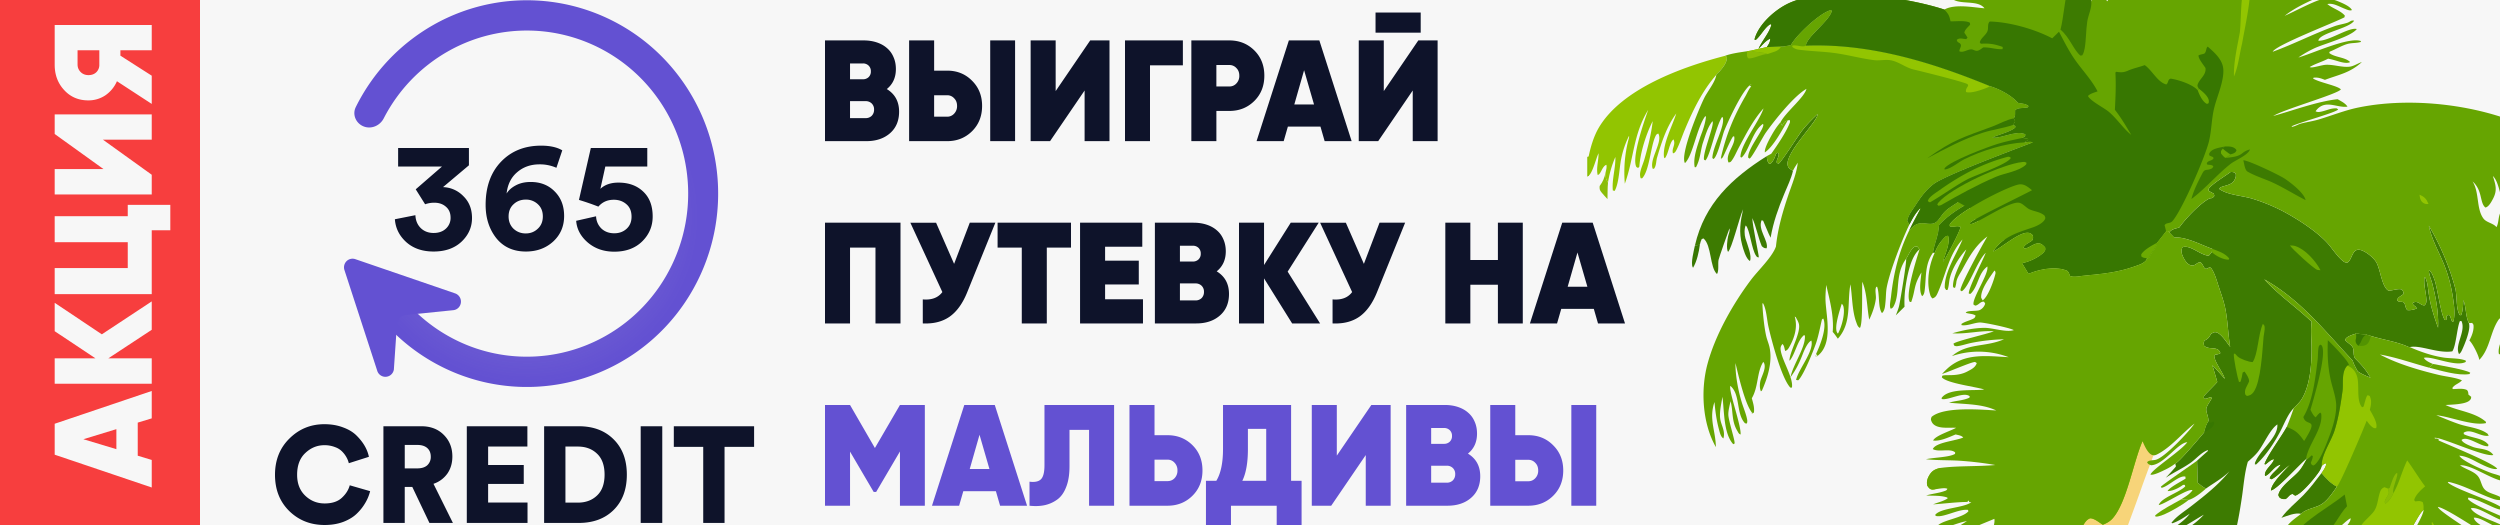 <svg width="200" height="42" fill="none" xmlns="http://www.w3.org/2000/svg"><rect width="100%" height="100%" fill="#333333" stroke="none"/><g clip-path="url(#a)"><g opacity=".96"><path d="M200-1H0v44h200V-1Z" fill="#fff"/><path d="M25.973 42c-1.123 0-2.066-.371-2.829-1.113-.763-.75-1.144-1.717-1.144-2.903 0-1.178.385-2.146 1.155-2.902.77-.764 1.702-1.146 2.796-1.146.547 0 1.04.084 1.479.25.446.16.806.376 1.08.645.273.269.492.545.658.829.166.284.28.578.345.884l-1.608.513a1.794 1.794 0 0 0-.173-.448 2.053 2.053 0 0 0-.334-.458 1.48 1.48 0 0 0-.594-.382 2.26 2.26 0 0 0-.853-.153c-.576 0-1.083.208-1.522.622-.44.408-.659.99-.659 1.746 0 .699.216 1.255.648 1.67.432.414.95.622 1.555.622.59 0 1.047-.15 1.37-.448.325-.298.537-.632.637-1.004l1.63.47a3.4 3.4 0 0 1-.356.884 3.873 3.873 0 0 1-.658.862c-.274.283-.64.516-1.101.698-.454.175-.961.262-1.522.262ZM34.355 41.836l-1.371-2.88h-.605v2.88h-1.706V34.1h3.034c.741 0 1.338.229 1.792.687.46.458.69 1.037.69 1.735 0 .524-.133.979-.399 1.364a2.218 2.218 0 0 1-1.112.819l1.555 3.131h-1.878Zm-1.976-4.365h1.004c.345 0 .612-.083.799-.25a.896.896 0 0 0 .28-.688c0-.291-.093-.52-.28-.688-.187-.167-.454-.25-.8-.25H32.38v1.876ZM42.202 41.836h-4.858V34.1h4.847v1.625H39.05V37.2h2.85v1.516h-2.85V40.2h3.152v1.637ZM45.235 40.21h.994c.626 0 1.137-.189 1.532-.567.403-.378.605-.935.605-1.67 0-.742-.202-1.302-.605-1.68-.395-.378-.906-.568-1.532-.568h-.994v4.485Zm1.058 1.626H43.53V34.1h2.774c1.159 0 2.087.349 2.785 1.047.706.699 1.058 1.64 1.058 2.826 0 1.186-.352 2.128-1.058 2.827-.698.69-1.63 1.036-2.796 1.036ZM52.982 41.836h-1.727V34.1h1.727v7.736ZM60.328 35.747h-2.364v6.09h-1.706v-6.09h-2.353V34.1h6.423v1.647ZM34.01 16.342l-.752-1.197 2.098-1.821H31.85v-1.485h5.664v1.385l-2.073 1.746a2.347 2.347 0 0 1 1.629.724c.46.449.691 1.03.691 1.746 0 .732-.28 1.364-.84 1.896-.558.524-1.303.786-2.232.786-.897 0-1.625-.25-2.185-.749-.559-.507-.863-1.118-.913-1.833l1.641-.325c.017.416.157.757.42 1.023.271.266.617.4 1.037.4.41 0 .74-.117.987-.35a1.15 1.15 0 0 0 .37-.873c0-.374-.124-.665-.37-.873-.239-.216-.552-.325-.938-.325-.255 0-.498.042-.728.125ZM44.982 12.027l-.469 1.397a3.247 3.247 0 0 0-1.357-.275c-.7 0-1.291.208-1.777.624-.485.407-.769.977-.851 1.709.156-.258.399-.474.728-.65.337-.182.736-.274 1.197-.274.79 0 1.431.254 1.925.761.501.5.752 1.152.752 1.959 0 .823-.292 1.505-.876 2.045-.584.532-1.312.799-2.184.799-1.004 0-1.793-.358-2.369-1.073-.568-.724-.851-1.61-.851-2.657 0-1.438.407-2.586 1.221-3.442.823-.865 1.896-1.298 3.22-1.298.708 0 1.272.125 1.691.375Zm-4.294 5.288c0 .4.132.728.395.985.272.25.596.375.975.375.378 0 .699-.125.962-.375.272-.249.407-.577.407-.985 0-.407-.131-.732-.394-.973a1.363 1.363 0 0 0-.975-.374c-.387 0-.712.125-.975.374-.263.241-.395.566-.395.973ZM46.094 17.664l1.592-.361c.016.382.156.706.42.973.271.257.616.386 1.036.386.395 0 .724-.12.987-.361.263-.242.395-.562.395-.961 0-.44-.14-.777-.42-1.01-.271-.233-.604-.35-.999-.35-.51 0-.921.183-1.234.55a20.643 20.643 0 0 0-1.555-.537l.95-4.154h4.517v1.485h-3.357l-.395 1.783c.354-.332.836-.499 1.444-.499.823 0 1.485.242 1.987.724.502.474.752 1.135.752 1.983 0 .782-.28 1.447-.838 1.996-.56.549-1.304.823-2.234.823-.839 0-1.547-.245-2.122-.736-.568-.49-.876-1.068-.926-1.734Z" fill="#0C122A"/><path d="M29.747 22.796c-.453.268-.61.852-.32 1.291a15.336 15.336 0 0 0 7.16 5.813c3.22 1.27 6.769 1.4 10.071.371a15.316 15.316 0 0 0 8.116-6.04 15.595 15.595 0 0 0 2.64-9.831 15.552 15.552 0 0 0-3.98-9.359A15.255 15.255 0 0 0 44.558.214a15.163 15.163 0 0 0-9.92 1.798 15.399 15.399 0 0 0-6.176 6.556c-.292.591.005 1.29.615 1.54.616.254 1.316-.046 1.621-.638a12.984 12.984 0 0 1 5.116-5.347 12.788 12.788 0 0 1 8.366-1.517 12.866 12.866 0 0 1 7.485 4.071 13.116 13.116 0 0 1 3.357 7.894 13.152 13.152 0 0 1-2.226 8.291 12.917 12.917 0 0 1-6.845 5.094 12.776 12.776 0 0 1-8.494-.313 12.923 12.923 0 0 1-5.665-4.368c-.474-.645-1.357-.885-2.046-.479Z" fill="url(#b)"/><path d="m30.18 29.665-2.63-8.077a.698.698 0 0 1 .18-.7.682.682 0 0 1 .697-.155l7.984 2.738a.697.697 0 0 1 .263 1.148.681.681 0 0 1-.414.196l-3.79.383a.789.789 0 0 0-.447.197c-.112.109-.263.627-.283.782l-.231 3.389a.695.695 0 0 1-.215.398.683.683 0 0 1-1.115-.3Z" fill="#6552D8"/><path d="M0 0v42h16V0H0Z" fill="#FF3E3E"/><path d="m12.139 33.469-1.12.34v2.647l1.12.34V39l-7.764-2.624V33.9l7.764-2.623v2.192ZM9.31 35.933v-1.601l-2.64.806 2.64.795ZM12.139 24.111v2.272l-3.472 2.283h3.472v2.033H4.375v-2.033h3.26l-3.26-2.17v-2.271l3.771 2.521 3.993-2.635ZM10.22 17.298v-.908h3.405v2.033h-1.486v5.11H4.375v-2.09h5.845v-2.066H4.375v-2.079h5.845ZM12.139 11.175H8.235l3.904 2.805v1.579H4.375v-2.033h3.904L4.375 10.72V9.153h7.764v2.022ZM4.375 2h7.764v2.022H9.632v.431l2.507 1.602v2.26L9.355 6.498a2.633 2.633 0 0 1-.92 1.124 2.414 2.414 0 0 1-1.376.409c-.776 0-1.416-.273-1.919-.818-.51-.545-.765-1.223-.765-2.033V2Zm3.571 2.022H6.205v1.135c0 .243.085.447.255.614.163.159.37.238.621.238.259 0 .47-.08.632-.238a.807.807 0 0 0 .233-.614V4.022Z" fill="#fff"/><path d="M70.944 7.125c.656.399.984 1.001.984 1.807 0 .722-.238 1.293-.715 1.716-.485.43-1.123.644-1.913.644H66V3.233h3.087c.388 0 .742.054 1.063.162.32.107.593.26.816.46.224.192.396.43.515.714.127.284.19.602.19.955 0 .676-.242 1.21-.727 1.6Zm-2.942-2.05v1.267h1.03a.644.644 0 0 0 .447-.161.606.606 0 0 0 .19-.472.61.61 0 0 0-.179-.46.634.634 0 0 0-.459-.174h-1.029Zm1.242 4.375a.678.678 0 0 0 .492-.184.681.681 0 0 0 .19-.495.657.657 0 0 0-.19-.495.678.678 0 0 0-.492-.184h-1.242V9.45h1.242ZM72.729 11.292V3.233h2.002v2.418h1.04c.799 0 1.462.269 1.992.806.536.53.805 1.201.805 2.015 0 .82-.269 1.496-.805 2.026-.537.53-1.201.794-1.991.794h-3.043Zm6.488 0V3.233h1.99v8.06h-1.99ZM74.73 9.335h1.04a.73.73 0 0 0 .56-.242.855.855 0 0 0 .235-.621c0-.254-.079-.457-.235-.61a.73.73 0 0 0-.56-.242h-1.04v1.715ZM86.768 11.292V7.24l-2.763 4.052h-1.554V3.233h2.002v4.053l2.763-4.053h1.544v8.06h-1.992ZM94.63 3.233v1.992H92v6.067H90V3.233h4.63ZM98.35 3.233c.791 0 1.455.265 1.992.795.536.53.805 1.205.805 2.026 0 .821-.269 1.497-.805 2.026-.537.53-1.2.795-1.991.795h-1.04v2.417h-2.003V3.233h3.043Zm0 3.684a.73.73 0 0 0 .56-.241.855.855 0 0 0 .235-.622c0-.253-.078-.457-.235-.61a.73.73 0 0 0-.56-.242h-1.04v1.715h1.04ZM105.972 11.292l-.335-1.163h-2.607l-.335 1.163h-2.17l2.584-8.059h2.438l2.584 8.06h-2.159Zm-2.427-2.935h1.577l-.794-2.74-.783 2.74ZM110.043 2.612V1h3.613v1.612h-3.613Zm2.975 8.68V7.24l-2.763 4.052H108.7V3.233h2.003v4.053l2.762-4.053h1.544v8.06h-1.991ZM72.04 17.816v8.059h-2.002v-6.067h-2.036v6.067H66v-8.059h6.04ZM77.582 17.816h2.047l-2.26 5.584c-.358.882-.824 1.527-1.398 1.934-.574.399-1.29.58-2.148.54v-1.922c.709.062 1.23-.134 1.566-.587l-2.561-5.549h2.058l1.443 3.293 1.253-3.293ZM85.68 17.816v1.992h-1.936v6.067h-2.002v-6.067h-1.935v-1.992h5.872ZM88.407 23.94h3.032v1.935h-5.034v-8.059h4.978v1.923h-2.975v1.116h2.695v1.9h-2.695v1.186ZM97.336 21.707c.656.4.984 1.002.984 1.808 0 .721-.239 1.293-.716 1.715-.485.43-1.122.645-1.913.645h-3.3v-8.059h3.088c.388 0 .742.054 1.063.161.32.108.592.261.816.46.224.192.395.43.515.714.126.284.19.603.19.956 0 .675-.243 1.209-.727 1.6Zm-2.942-2.049v1.266h1.029a.644.644 0 0 0 .447-.16.606.606 0 0 0 .19-.473.61.61 0 0 0-.178-.46.633.633 0 0 0-.46-.173h-1.028Zm1.241 4.375a.678.678 0 0 0 .493-.184.681.681 0 0 0 .19-.495.657.657 0 0 0-.19-.495.678.678 0 0 0-.493-.185h-1.241v1.359h1.241ZM105.608 25.875h-2.237l-2.248-3.604v3.604H99.12v-8.059h2.003v3.385l2.136-3.385h2.237l-2.483 3.914 2.595 4.145ZM110.363 17.816h2.047l-2.259 5.584c-.358.882-.824 1.527-1.398 1.934-.575.399-1.291.58-2.148.54v-1.922c.708.062 1.23-.134 1.566-.587l-2.562-5.549h2.059l1.443 3.293 1.252-3.293ZM119.832 17.816h1.991v8.059h-1.991v-3.097h-2.204v3.097h-2.002v-8.059h2.002v2.982h2.204v-2.982ZM127.841 25.875l-.335-1.163h-2.607l-.335 1.163h-2.17l2.584-8.059h2.438L130 25.875h-2.159Zm-2.427-2.936h1.577l-.794-2.74-.783 2.74Z" fill="#0C122A"/><path d="M73.987 32.398v8.06h-1.991v-4.341l-1.902 3.235h-.201l-1.89-3.223v4.328H66v-8.059h2.002l1.991 3.443 2.003-3.443h1.99ZM80.007 40.457l-.336-1.163h-2.606l-.336 1.163h-2.17l2.584-8.059h2.439l2.583 8.06h-2.158Zm-2.428-2.935h1.577l-.794-2.74-.783 2.74ZM82.361 38.535c.418.053.72-.008.906-.185.194-.184.291-.56.291-1.128v-4.824h5.57v8.06h-2.002V34.39H85.56v2.924c0 .668-.093 1.228-.28 1.681-.178.453-.428.787-.749 1.002a2.654 2.654 0 0 1-1.006.426c-.35.069-.739.08-1.164.034v-1.922ZM93.402 34.816c.79 0 1.454.265 1.991.794.537.53.805 1.205.805 2.027 0 .82-.268 1.496-.805 2.026-.537.53-1.2.794-1.991.794h-3.043v-8.059h2.003v2.418h1.04Zm0 3.673c.224 0 .41-.077.56-.23a.855.855 0 0 0 .234-.622.855.855 0 0 0-.235-.622.73.73 0 0 0-.56-.242h-1.04v1.716h1.04ZM103.288 38.466h.839V42h-1.991v-1.543h-3.658V42h-2.002v-3.534h.828c.358-.584.537-1.436.537-2.556v-3.512h5.447v6.068Zm-1.991 0v-4.157h-1.465v1.624c0 1.082-.15 1.926-.448 2.533h1.913ZM109.26 40.457v-4.052l-2.763 4.052h-1.554v-8.059h2.002v4.053l2.763-4.053h1.543v8.06h-1.991ZM117.435 36.29c.656.399.984 1.001.984 1.807 0 .722-.238 1.293-.716 1.715-.484.43-1.122.645-1.912.645h-3.3v-8.059h3.087c.388 0 .742.054 1.063.162.32.107.593.26.816.46.224.192.395.43.515.714.127.284.19.602.19.955 0 .676-.242 1.21-.727 1.6Zm-2.942-2.05v1.267h1.029a.646.646 0 0 0 .448-.161.608.608 0 0 0 .19-.472.612.612 0 0 0-.179-.46.634.634 0 0 0-.459-.174h-1.029Zm1.242 4.375a.678.678 0 0 0 .492-.184.68.68 0 0 0 .19-.495.656.656 0 0 0-.19-.495.678.678 0 0 0-.492-.184h-1.242v1.358h1.242ZM119.22 40.457v-8.059h2.002v2.418h1.04c.798 0 1.462.269 1.991.806.537.53.806 1.201.806 2.015 0 .82-.269 1.496-.806 2.026-.537.53-1.2.794-1.991.794h-3.042Zm6.487 0v-8.059h1.992v8.06h-1.992Zm-4.485-1.957h1.04c.224 0 .41-.08.56-.242a.857.857 0 0 0 .234-.621c0-.254-.078-.457-.234-.61a.733.733 0 0 0-.56-.242h-1.04V38.5Z" fill="#6552D8"/></g><path d="M170.753 33.677c-.004.024-.002.048-.003.072-.077.23-.087.285-.277.45-.153.28-.304.429-.56.618a18.977 18.977 0 0 1-.806-1.15l-.016-.017c-.168.398-.858 2.404-1.105 2.508-.212.59-.452 1.172-.688 1.752.011.19.001.376-.054.56-.145.485-1.054 2.635-1.518 3.568h4.5c.369-.986.732-1.973 1.081-2.967.686-1.951 1.504-3.901 2.04-5.898-.234-.053-.38-.061-.59.069-.16.099-.314.207-.467.313l-.07.079-.072-.46c-.331-.124-.585-.27-.937-.09-.186.097-.42.389-.458.593Z" fill="#F7D479"/><path d="m135.595 19.634.394-.052c-.075.59-.238 1.322-.543 1.838l-.027-.04c-.183-.306.102-1.381.176-1.746Z" fill="#377701"/><path d="M128.445 13.803c-.002.305.007.492.164.755l.031.054c-.043.43-.029.883-.042 1.317-.156-.17-.314-.34-.461-.517-.164-.196-.185-.28-.164-.533.271-.353.376-.644.472-1.076Z" fill="#89BC05" fill-opacity=".988"/><path d="M172.156-5.888c-.301.11-.642.28-.967.254l-.076-.11c.197-.353.885-.66 1.25-.81.162-.067.324-.144.488-.072-.096.28-.386.508-.592.714l-.103.024Zm2.937 45.883c-.144.11-.29.223-.442.322-.406.263-1.773 1.096-2.221 1.005l-.014-.098c.604-.503 1.403-.885 2.085-1.28l.592.051Z" fill="#6CAB02"/><path d="M194.625 29.113c.465.096 2.761.479 2.997.712l-.066.1c-.896.156-2.338-.286-3.227-.51l.296-.302Z" fill="#66A501"/><path d="M142.444 9.774c.038.1.071.192.132.281.018-.037.037-.073.057-.11.111-.193.172-.245.383-.304-.447.76-1.117 2.051-1.824 2.553-.081-.34.543-1.4.747-1.733a5.57 5.57 0 0 1 .505-.687Z" fill="#6CAB02"/><path d="M152.487 20.706c.165-.267.373-.737.61-.92.118-.093.155-.07.296-.054l.172.218c-.767.597-1.05 2.423-1.163 3.32a8.67 8.67 0 0 0-.04 1.27l-.696.688c.101-.256.213-.525.271-.794.093-.435.618-3.555.55-3.729Z" fill="#529301"/><path d="M175.766 36.853a87.3 87.3 0 0 1 .052 1.772c.208.157.427.356.667.457-.366.32-.923.78-1.393.913l-.591-.052c.33-.211.671-.399.901-.726-.345-.172-2.146 1.08-2.706 1.19.207-.598 1.655-1.002 2.125-1.499l-.041-.12-.138.003c-.314.237-.832.504-1.234.494.148-.298 1.123-.785 1.442-.999l-.021-.16c-.51-.12-1.34.78-1.902.902l-.059-.085c.071-.134 2.545-1.812 2.898-2.09Z" fill="#66A501"/><path d="M182.512 41.426c.488-.685 1.157-1.199 1.742-1.796.54-.552 1.005-1.174 1.471-1.79.375.431.715.818 1.23 1.086-.314.46-.687 1.02-1.137 1.35-.51.373-1.304.395-1.729.831-.482-.118-1.124.171-1.577.319Z" fill="#3D7B01"/><path d="M152.727 18.453c.286-.321.496-.568.951-.6.467-.034.943.219 1.319-.193.217-.239.378-.538.612-.762.292-.278.695-.505 1.03-.735 1.508-1.041 2.556-1.572 4.294-2.153.411-.137.876-.38 1.305-.408.107-.007.126.02.211.077-.052.22-.139.291-.329.412-.519.332-1.134.566-1.694.817-1.824.815-3.933 1.62-5.303 3.11-.023.808-.361 1.43-.477 2.192-.68.954-.532 1.967-.675 3.039-.023.177-.056.338-.2.445-.294-.428-.093-1.393-.057-1.899-.645 1.071-.455 1.346-.816 2.367l-.116-.01-.016-.027c-.334-.619.56-3.432.799-4.175l-.172-.218c-.141-.016-.177-.039-.296.053-.236.184-.445.654-.61.92-.91 1.25-.456 2.679-.957 3.72-.074.156-.111.218-.272.276a.47.47 0 0 1-.044-.108c-.051-.228.043-.644.07-.884.204-1.867.623-3.563 1.443-5.256Z" fill="#66A501"/><path d="m142.082 12.313.084-.088.122.037c.062.321-.191.443-.146.769l.151.058c.228-.131 1.485-2.129 1.82-2.575.382-.51.842-.957 1.301-1.395.025.65-3.112 3.537-2.269 4.349.083.079.196.138.294.196-.145.627-.445 1.238-.691 1.83-.484 1.168-.883 2.265-1.099 3.522-.148-.244-.571-1.335-.596-1.353-.036-.025-.083-.028-.124-.042-.327.737.579 1.664.404 2.24-.202.01-.235-.045-.39-.165-.302-.73-.436-1.523-.756-2.249-.004.57.549 3.04.517 3.148-.124-.02-.137-.018-.208-.117-.379-.525-.51-2.164-.837-2.443-.131.248-.105.76-.026 1.026.128.422.553 1.445.361 1.822-.322-.187-.53-.939-.624-1.29-.271-1.011-.147-1.85.078-2.855-.304.683-.906 3.165-1.206 3.414-.155-.251-.054-.987.014-1.278.051-.213.155-.386.102-.601-.055.107-.844 2.36-.874 2.518-.061.332.045.856-.123 1.134-.586-.519-.421-2.3-1.083-2.852l-.142.054c-.066.152-.12.29-.147.455l-.393.052c.766-3.348 2.961-5.386 5.744-7.142.033.261.024.388.182.602l.139-.013c.235-.22.315-.473.421-.768Z" fill="#3D7B01"/><path d="m138.013 4.463.138.11c.03.41-.324.84-.582 1.135-.079.092-.21.18-.265.284-1.121 1.267-1.884 2.86-2.533 4.416-.213.51-.389 1.064-.638 1.556-.074.148-.133.268-.296.304-.127-.394.244-.676.045-1.115-.326.214-.397 1.152-.693 1.507-.069-.058-.068-.05-.076-.14-.091-1.05.677-2.442.987-3.441-.766 1.043-1.175 2.299-1.536 3.534-.087.298-.047.636-.246.89l-.102-.007c-.295-.74.838-2.16.446-2.813-.161.06-.18.114-.25.272-.366.822-.472 2.742-1.044 3.312l-.115-.005a.936.936 0 0 1-.038-.448c.062-.364.241-.727.342-1.084.275-.967.553-2.04.658-3.038-.526 1.042-.985 2.474-1.068 3.64l-.096.105c-.105-.054-.143-.05-.181-.17-.279-.857.656-3.544.986-4.48-1.22 2.013-1.121 3.831-1.869 5.91a10.5 10.5 0 0 1 .272-3.452c.019-.081.105-.32.056-.363a7.42 7.42 0 0 0-.631 1.88c-.14.705-.162 1.897-.513 2.515a.466.466 0 0 0-.035-.015c-.057-.022-.036-.015-.107-.014-.096-.852.228-1.799.201-2.691a8.293 8.293 0 0 0-.59 2.055l-.031-.054c-.157-.263-.166-.45-.164-.755.043-.2.114-.413.066-.617-.342.104-.443.79-.696.809-.133-.526.082-1.181.068-1.735-.205.426-.453 1.492-.764 1.774l-.119.093v-1.575l.091-.024c.152-.758.408-1.618.798-2.288 1.849-3.17 6.757-4.906 10.124-5.777Z" fill="#92C501"/><path d="m127 12.551.091-.023a19.4 19.4 0 0 0 .028 1.506l-.119.093v-1.576Z" fill="#89BC05"/><path d="M174.339 18.202c.496-.694 1.604-1.872 2.345-2.284.236-.13.248.036.461-.239l-.033-.177a6.51 6.51 0 0 0-.407-.222c-.015-.096-.043-.134.018-.216.277-.372 1.324-1.001 1.727-1.306.198.007.247-.007.403.128.049.23-.022.4-.144.593-.273.431-1.188.375-1.151.65.668.473 1.808.52 2.593.757.862.26 1.692.6 2.492 1.016 1.135.602 2.583 1.533 3.476 2.466.443.463.863 1.186 1.369 1.553.113.082.17.077.306.088.409-.255.36-1.175 1.038-1.011.421.102 1.054.608 1.275.991.331.575.431 1.967.975 2.264.313 0 .811-.2 1.069-.087.102.147.122.17.129.348-.188.178-.459.249-.519.5.196.217.29.067.507.168.186.086.12.468.336.632.272.014.471-.038.728-.129-.046-.234-.302-.193-.31-.452.153-.072.205-.111.375-.05.23.082.31.247.569.246.133-.153.156-.253.145-.461-.031-.606-.224-1.146-.154-1.771l.078.02c.132.316.179.61.219.947.121 1.098.42 2.017.79 3.048.053-1.148-.156-2.327-.438-3.436-.055-.261-.328-.914-.287-1.14.229.101.352.519.44.746.228.59.533 2.984.85 3.222l.102-.016.017-.309.112-.085.152.04c.054.17.111.336.178.501l.106-.019c.131-.536.068-1.148-.008-1.692-.145-1.035-.388-2.021-.794-2.984-.419-.994-.943-1.919-1.17-2.983.901 1.486 1.654 3.29 2.108 4.975.164.603.048 1.694.369 2.17l.107.013c.16-.351.151-.82.186-1.203.229.6.154 1.24.439 1.84.172.476-.332 1.675-.542 2.13-.067.145-.114.251-.25.343-.374-.726.575-1.811.196-2.642l-.125.005c-.228.498-.309 2.011-.61 2.42-1.149.183-2.573-.53-3.4-.34a.187.187 0 0 1-.106-.018c-.936-.42-2.019-.566-3.002-.873l-.383-.107c-.236.053-.547-.093-.817-.08-.226.072-.735.221-.843.456l-.024.06c.169.195.429.327.577.525.159.211.037.647.212.932.492.49.912.94 1.239 1.557-.345-.154-.714-.293-1.021-.517-.144-.273-.312-.55-.396-.849-2.248-2.39-4.165-4.864-7.077-6.506 1.178 1.278 2.546 2.21 3.794 3.393-.089.642-.024 1.309-.012 1.955.022 1.302-.087 3.097-.787 4.236-.16.26-.42.494-.633.712-.473.481-.741 1.217-1.051 1.812-.495.951-1.189 2.015-1.995 2.731l-.073-.12-.052.199c.204-1.11 1.952-2.196 1.855-3.313-.599.422-1.066 1.56-1.535 2.169-.235.305-.538.564-.825.819-.267.903-.333 1.883-.471 2.814-.594 3.995-1.233 6.47-4.963 8.51-.284.155-.631.344-.954.387l-.035-.096c.533-.63 1.514-.934 2.201-1.557-.409.15-1.627.784-2.007.64.198-.292.786-.526 1.095-.703-.366-.128-1.219.21-1.556.374-.299.146-.766.447-1.107.377l-.033-.132c.62-.644 2.395-.649 2.715-1.545-.534-.107-1.745 1.054-2.185.771l.05.074-.198-.063v-.15c.315-.231.731-.274 1.084-.433.905-.408 1.925-1.073 2.648-1.75-.699.33-2.284 1.33-2.976 1.314l-.064-.09c.1-.139 2.662-1.599 3.104-1.91.4-.283.762-.62 1.096-.98-1.193.483-2.621 1.932-3.842 2.04l-.153-.07-.005-.118c.213-.1.437-.097.651-.188.637-.27 1.435-.841 1.88-1.375-1.081.349-1.887 1.156-3.01 1.37l-.06-.06c1.001-.89 2.218-1.095 3.232-2.226-.855.47-2 1.331-2.955 1.463l-.027-.067c.998-.889 2.177-1.13 3.322-2.382-.492.253-2.642 1.671-2.973 1.621.534-.673 1.325-.984 1.848-1.703-.447.292-.882.598-1.393.766l-.071-.036c.395-.524 1.074-.94 1.594-1.345 1.076-.84 2.195-1.71 3.052-2.785l-.03.031c-.546.549-1.224.905-1.846 1.353-.24-.1-.458-.3-.666-.457a95.205 95.205 0 0 0-.053-1.772c.287-.262.577-.521.87-.777l-.008-.065c-.492.155-.926.684-1.348.988-.638.459-1.364.783-2.018 1.22.275-.29.544-.585.805-.887-.003-.101-.002-.146-.063-.231.332-.136 1.983-2.105 2.324-2.507.084-.319.158-.602.341-.88.05-.37-.251-.791-.145-1.102.088-.257.301-.523.427-.772-.146-.164-.385.127-.635.047-.001-.034-.014-.166-.002-.189.06-.115.888-.916 1.068-1.141-.122-.45-.26-.896-.393-1.343.346.355.672.724.997 1.097-.165-.571-.829-1.327-.841-1.856-.003-.12.349-.072.484-.208-.196-.606-.89-.207-1.302-.589-.044-.2-.045-.225.03-.415.284-.117.376-.266.523-.53.114-.063.218-.145.351-.137.43.027.919.846 1.185 1.173-.168-1.008-.191-2.048-.388-3.05-.121-.613-.351-1.227-.546-1.821-.155-.47-.283-.953-.551-1.373-.179-.282-.333.094-.528-.027-.13-.081-.239-.533-.441-.492-.279.056-.367.336-.722.228-.292-.088-.509-.466-.621-.728-.111-.257-.132-.446-.03-.704.632-.235 1.413.63 2.114.674l.242-.285.032-.266c-.854-.296-2.148-1.006-3.043-.894l-.393-.405c.167-.275.51-.322.798-.404Z" fill="#3D7B01"/><path d="m176.67 33.714.137.102.283-.092c.047.085.065.095.039.19-.079.288-.472.51-.718.64a1.433 1.433 0 0 1-.083.04c.085-.319.158-.602.342-.88Z" fill="#377701"/><path d="M176.977 19.905c.492.188 1.017.343 1.36.77l-.044.102c-.446 0-1.021-.302-1.348-.606l.032-.266Zm6.22-.267c.141 0 .29.003.425.046.807.258 1.641 1.204 2.02 1.933h-.032l-.054-.006c-.057-.004-.108-.006-.164-.02-.273-.069-2.031-1.673-2.195-1.953Zm-2.168 6.272c.081.07.126.121.142.234.034.223-.064.568-.084.8-.097 1.086-.211 3.635-.811 4.433-.15.2-.29.263-.528.302l-.143-.144.03.061c-.144-.427.16-.718.295-1.094-.016-.303-.201-.532-.362-.775l-.154.075c-.04.252-.087.488-.167.73l-.128.028c-.117-.313-.462-1.984-.408-2.258l.093-.007c.065.074.129.147.199.215.211.204.916.46 1.209.457.431-.614.434-2.213.817-3.057Z" fill="#6CAB02"/><path d="M181.142 22.348c2.911 1.642 4.828 4.117 7.076 6.506.084.299.252.576.396.85.307.223.676.362 1.021.516-.327-.617-.747-1.067-1.239-1.557-.175-.285-.053-.72-.212-.932-.148-.198-.408-.33-.577-.525l.024-.06c.108-.235.617-.384.843-.456.271-.013.582.133.817.08l.383.107c.984.307 2.066.452 3.002.873a.19.19 0 0 0 .107.018c.854.377 1.775.694 2.7.836.559.086 1.252.033 1.773.24l.009.107c-.788.45-2.759-.505-3.357-.322.118.225.474.379.705.479l.012.005-.296.301c-1.296-.348-2.578-.811-3.898-1.047l-.037-.006c1.405.756 3.15 1.255 4.696 1.63.568.138 1.341.202 1.864.433l-.036.038c-.236.245-.544.288-.734.582l.046.082c.345-.001.833-.088 1.138.084.087.12.098.207.103.354l.221.18c-.003.143-.019.184-.121.286-.327.33-1.469.334-1.925.371l.035.018c1.016.47 2.332.566 3.195 1.33l-.005.1c-1.074.232-2.837-.516-3.97-.633.6.245 1.201.5 1.814.71.721.247 1.658.303 2.282.768l-.011-.017.074.067a1.057 1.057 0 0 0-.063-.05l.107.156c-.624.148-1.433-.624-2.012-.23l.015.112c.6.318 1.558.296 1.974.858l-.034.107c-.56.068-1.668-.884-2.125-.503.108.255.624.444.882.549.533.214 1.283.106 1.663.657-.714.198-4.443-1.574-4.726-1.357l.033-.003.027.051.046-.01c.084-.016.166.023.243.051l-.001.105c.691.318 4.475 1.847 4.686 2.268-.312.108-1.019-.244-1.313-.385-.55-.264-1.088-.627-1.713-.667.191.43 2.03 1.197 2.548 1.388.382.141.984.21 1.173.63l.013.032c-.978.023-2.751-1.367-3.681-1.278.421.31 1.032.446 1.382.812.339.356.288.882.672 1.194.379.307 1.074.348 1.384.715-.229.111-.554.046-.784-.034-1.163-.406-2.37-1.098-3.571-1.361l-.062.052c.689.6 4.183 1.65 4.424 2.128-.188.086-.417-.004-.607-.075-.446-.166-1.821-.887-2.193-.835l-.004.112c.646.66 3.206 1.46 3.454 1.828-.98.09-2.578-1.33-3.232-1.088.446.747 2.356 1.055 3.049 1.722-.831.142-2.14-1.055-2.812-.979.048.246.314.433.516.57.051.035.115.074.189.116l-.775-.007c-1.189-.741-2.385-1.493-2.837-1.548l.035.007c.058.215.919.793 1.927 1.471l.036.024h-3.642c.315-.577.555-1.089.529-1.26-.312.309-.518.737-.744 1.11l-.091.15h-5.289c.159-.187.301-.399.296-.584-.112.032-.363.241-.697.542l-4.355.042c.273-.365.77-.692 1.09-.941.424-.438 1.218-.458 1.728-.832.45-.33.823-.89 1.137-1.35-.515-.268-.854-.654-1.23-1.085.161-.215.347-.501.389-.769-.163-.016-.252.103-.379.201a1.459 1.459 0 0 1-.175.4c-.293.472-1.433 1.858-1.949 1.981l-.196-.134c-.245.013-.348.276-.57.405-.1.002-.219.009-.313-.028-.173-.07-.198-.118-.264-.286.118-.695 1.238-1.415 1.688-1.96.247-.297.443-.684.634-1.02-.613.46-2.378 2.503-2.915 2.607.032-.6 1.126-1.605 1.518-2.055-.507.337-.946.892-1.466 1.158l-.153-.071c.062-.331.685-.73.876-1.092-.508.064-.807.752-1.241.905-.134-.468.623-.92.715-1.344-.221-.001-.499.281-.683.42l-.072-.046a.553.553 0 0 0-.019.084V37.1l.019.012c.176-.602 1.442-2.323 1.763-2.946.207-.501.398-1.01.571-1.523.214-.218.474-.452.633-.712.7-1.139.81-2.933.787-4.236-.011-.646-.077-1.313.012-1.955-1.248-1.183-2.616-2.115-3.793-3.393Z" fill="#66A501"/><path d="m191.046 39.09.125-.048c.125-.327.293-.997.559-1.203l.063.043c-.024.473-.426 1.162-.33 1.587-.113.288-.361.655-.622.822-.214-.203.221-.596.257-.84.013-.089-.038-.266-.052-.361Z" fill="#89BC05"/><path d="M188.474 26.69c.271-.013.582.133.817.08l.383.107c-.068.232-.146.576-.374.704-.214.12-.403.1-.64.08-.413-.392-.06-.533-.186-.971Z" fill="#529301"/><path d="M188.474 26.69c.271-.013.582.133.817.08-.399.245-.313.582-.631.891-.413-.392-.06-.533-.186-.971Z" fill="#377701"/><path d="M195.549 47.15c.248-1.13-.835-4.052-1.019-5.334l.051-.054c.087.137.167.278.239.423.379.772 1.227 4.08.948 4.894.31.53.03 1.616-.127 2.186a.42.42 0 0 1-.116.187c-.167.665-.737 2.898-1.312 3.245-.419-.36.935-2.45.748-3.1-.314.154-.961 1.64-1.416 2.061l-.164-.018c.165-1.063 1.242-1.947 1.547-3.016.07-.55.61-.919.621-1.473Z" fill="#92C501"/><path d="M183.631 42.769c.521-1.046 2.947-2.357 3.945-3.208l.187.938c-.675.705-1.021 1.713-1.818 2.3-.521.02-1.792 1.277-2.5 1.543-.1.038-.126.002-.22-.042l-.023-.202c.149-.273.545-.359.77-.562.138-.124.128-.186.131-.359-.157-.232-.224-.28-.472-.408Z" fill="#3D7B01"/><path d="M192.577 36.829c.496.682.93 1.408 1.434 2.084-.296.239-.803.711-.873 1.096l.073.104c.252-.021.382-.067.606.058.079.215.074.393.063.619-.312.308-.518.736-.744 1.109-.617 1.02-1.294 2.11-2.263 2.833-.104-.168-.101-.361-.171-.544-.125-.33-.372-.64-.586-.917.437-.214.813-.403 1.157-.755l-.042-.051.037.047c-.145.125-.056.043-.2.005-.085-.024-.73.356-.953.365l-.111-.11c.039-.102.075-.204.109-.307-.318-.187-.902-.227-1.271-.297.111-.376.843-.905 1.103-1.31.273-.423.288-.999.45-1.474.074-.22.153-.312.356-.41l.294.116c.014.095.066.272.052.36-.036.245-.471.638-.256.842.26-.168.508-.535.622-.823.48-.825.689-1.782 1.114-2.64Zm-4.788-7.586c.399.19.603.385.756.81.25.698-.072 1.99.423 2.528l.113-.048c.069-.175.209-.847.326-.91.024-.012.138.043.168.054.179.383.111.709.014 1.107.187.35.63 1.027.512 1.437l-.01.03c-.164.024-.211-.016-.344-.117-.162-.123-.291-.315-.412-.477-.214.573-2.125 5.095-2.38 5.269-.515-.268-.854-.654-1.23-1.085.161-.215.347-.5.389-.768-.163-.017-.252.102-.379.2a1.32 1.32 0 0 1 .001-.109l.003-.056c.042-.798.77-1.865 1.022-2.657.319-.998.488-2.088.634-3.123.095-.672-.11-1.566.394-2.085Z" fill="#92C501"/><path d="M186.226 27.215c.295.271 1.625 1.626 1.685 1.976l-.122.052c-.504.52-.299 1.413-.394 2.085-.146 1.034-.315 2.125-.633 3.123-.253.792-.981 1.86-1.023 2.657l-.003.056a1.32 1.32 0 0 0-.001.11 1.459 1.459 0 0 1-.175.4c-.293.471-1.433 1.857-1.949 1.98l-.196-.134c-.245.013-.347.276-.57.405-.1.002-.219.009-.312-.028-.174-.07-.199-.118-.265-.286.118-.695 1.238-1.415 1.688-1.96.247-.297.443-.684.634-1.02-.613.46-2.378 2.503-2.915 2.607.032-.6 1.126-1.605 1.518-2.054-.507.337-.946.89-1.466 1.158l-.153-.072c.062-.331.685-.73.876-1.092-.508.064-.807.752-1.241.905-.134-.468.623-.92.715-1.344-.221-.001-.499.282-.682.42l-.092-.058v.096c.062-.505 1.444-2.375 1.782-3.03.7.229.983.517 1.396 1.114a6.85 6.85 0 0 0 .195-.315c.948-1.583-.057-.803-.255-1.606.758-1.243.976-3.195 1.148-4.623.032-.267.009-.85.107-1.066.013-.028.075-.077.099-.101.047.027.113.05.137.1.379.761-.64 4.122-.922 5.12.111.198.226.476.421.598.111-.145.212-.274.359-.386l.079.094c.159 1.184-1.003 2.412-1.2 3.537l.095.1c.12-.1.237-.204.352-.31l.08.065c-.003.188-.089.358-.157.53.05.154.048.148.191.223a.487.487 0 0 0 .138-.077c.395-.35.73-1.192.923-1.672.365-.913.78-2.037.778-3.034-.002-.652-.301-1.431-.441-2.073-.241-1.1-.27-2.051-.229-3.17Z" fill="#3D7B01"/><path d="m143.263 3.6.037-.063c.465-.785 2.277-2.514 3.17-2.739l.088.071c-.211.828-1.926 2-2.077 2.742-.003.012-.004.025-.006.037 5.121-.186 10.026 1.313 14.72 3.237.733.213 1.759.748 2.242 1.338.286.055.642.062.858.259l-.075.121c-.306.054-.762.014-.995.205-.033.254.041.46-.12.66l.106.228c-.051.1-.099.203-.162.296l.189.085-.009.132c-.459.375-1.267.539-1.823.791.765.076 1.882-.608 2.631-.258l-.016.158c-.072.044-.149.104-.226.134l.415.061.05.083c-.099.075-.196.155-.307.212.23-.025.468-.095.68.002-.03.039-6.886 2.543-7.935 3.335-.624.473-1.048 1.075-1.47 1.727-.234.362-.58.786-.64 1.217l.165.288c-.596 1.232-1.563 3.717-1.816 5.038-.069.36-.056.738-.093 1.103-.029.292-.043.758-.286.948-.332-.43-.169-1.538-.391-2.11l-.072.015c-.124.27.007.655-.029.961-.067.551-.288 1.165-.529 1.66-.19-1.017-.159-2.069-.55-3.034-.049.713.056 3.317-.191 3.694-.181-.083-.229-.276-.297-.46-.334-.902-.314-2.068-.466-3.03-.277 1.545.121 3.082-1.005 4.353-.133-.185-.261-.377-.414-.544.114-1.254-.238-2.545-.519-3.763-.032.445-.076.899-.05 1.345.076 1.282.588 3.378-.64 4.338-.016.012-.034.023-.051.034l-.098-.088-.005.101.15-.052-.116-.148c.313-.683.877-2.04.593-2.8l-.013-.031c-.055.01-.073.04-.114.078-.132.576-.246 1.17-.419 1.735-.192.625-1.04 2.709-1.457 3.105l-.019.018-.168-.028c.157-.816 1.46-2.326 1.22-3.15-.291.13-.556.74-.672 1.04-.273.709-.537 1.273-.992 1.886l.007-.037c.201-.998 1.213-2.356 1.14-3.287l-.069-.04c-.544.443-.688 1.468-1.136 2.034l-.037-.021c.085-.823.88-2.12.774-2.846-.029-.2-.176-.434-.269-.612l-.075-.034c.234.807.009 1.608-.385 2.338-.104.192-.174.335-.376.414-.07-.183-.073-.458-.23-.562-.122.17-.163.272-.135.487.111.848 1.036 2.23.9 3l-.125.002c-.701-.726-1.521-3.827-1.759-4.904-.119-.54-.157-1.383-.432-1.85l-.046.03c.028.741.141 1.879.301 2.588.071.313.206.608.272.922.242 1.156-.144 2.399-.61 3.45l-.08.061c-.121-.237-.099-.655-.021-.908.12-.387.466-.984.259-1.378-.014-.025-.036-.046-.054-.066-.523.832-.377 2.007-.914 2.905.104.388.231.76.165 1.165l-.207.014.155.072-.031-.027c-.585-.548-1.184-3.167-1.389-4.038-.013.97.211 2.166.49 3.098.126.423.312.848.412 1.277.04.172.069.288.012.456-.069-.003-.126.013-.174-.04-.701-.78-.336-2.29-1.15-2.967-.149.391.884 3.195.82 3.89-.147-.036-.193-.174-.269-.302-.465-.78-.313-1.528-.534-2.362-.073.347-.189.745-.177 1.1.017.478.549 2.066.5 2.286l-.107.056c-.788-.855-.714-2.7-.866-3.794-.083.514-.223 1.098-.192 1.617.038.63.453 1.068.27 1.715-.222-.129-.297-.502-.361-.739-.194-.73-.287-1.422-.353-2.173-.465 1.366.091 2.27.112 3.606-1.08-1.897-1.232-4.552-.674-6.64.621-2.326 2.043-4.825 3.479-6.737.566-.753 1.708-1.826 2-2.67.148-1.42.521-2.723.975-4.072.274-.815.685-1.775.769-2.635-.13.209-.284.424-.381.65-.098-.06-.211-.118-.293-.198-.844-.81 2.294-3.698 2.268-4.348-.458.438-.918.886-1.3 1.395-.335.447-1.592 2.444-1.82 2.575l-.151-.058c-.046-.326.207-.448.145-.769l-.121-.037-.085.088c-.106.295-.185.548-.421.769l-.138.012c-.158-.214-.15-.34-.183-.602l.362-.193c.481-.677 1.118-1.609 1.439-2.37.061-.143.086-.184.026-.336l-.15.048c-.21.06-.272.111-.383.305a1.55 1.55 0 0 0-.056.11c-.061-.09-.095-.181-.133-.282.439-.83 1.91-1.982 2.072-2.665-1.016.578-2.553 2.524-3.245 3.494-.234.327-1.107 2.003-1.303 2.087l-.111-.076c-.096-.685 1.458-2.487 1.175-2.7-.826.563-1.105 2.148-1.702 2.69l-.095-.039c0-.991 1.502-2.83 1.849-3.897-.839.942-1.39 2.042-1.984 3.146-.176.327-.335.724-.552 1.021-.092.127-.116.144-.268.162-.293-.669.613-1.442.453-2.084l-.081-.003c-.221.266-.775 1.662-.862 1.714-.059.036-.115-.034-.128.058l.111-.023-.047.08-.059-.092c.4-1.799 1.038-3.357 1.962-4.944.139-.24.282-.595.471-.792l-.137-.05.162-.131c-.664.281-1.905 3.04-2.169 3.692-.175.432-.553 2.136-.88 2.298l-.087-.077c.022-.901 1.022-2.554.838-3.24l-.059-.047c-.499.729-.953 3.112-1.335 3.478l-.111-.059c-.121-.548.876-2.852.675-3.076-.4.482-.587 1.219-.79 1.802-.181.658-.194 1.257-.528 1.877l-.102-.004c-.151-.767.225-1.704.451-2.429.197-.516.395-1.061.452-1.614l-.063-.033c-.68.936-.985 3.154-1.62 3.75-.417-.682 1.157-4.434 1.55-5.222.267-.534.875-1.262.957-1.834.055-.105.186-.192.265-.284.258-.295.612-.725.582-1.136l-.138-.11c.555-.199 1.178-.274 1.759-.364l.291-.047 1.281-.286c.387-.021.775-.04 1.162-.055.233.019.524-.068.757-.11Zm4.075 20.702c-.14.477-.614 1.848-.374 2.299a.36.36 0 0 0 .073.092c.288-.522.596-1.607.429-2.203a.376.376 0 0 0-.128-.188Z" fill="#66A501"/><path d="m139.772 4.098.291-.047c.451.17.917.094 1.348.268-.544.023-1.155.406-1.556.349-.149-.19-.094-.333-.083-.57Z" fill="#89BC05"/><path d="M141.344 3.765c.387-.021.774-.04 1.161-.055-.261.441-.664.436-1.094.61-.431-.175-.897-.098-1.348-.27l1.281-.285Z" fill="#92C501"/><path d="M161.953 11.39c-1.533.072-3.419.66-4.801 1.347-.484.241-1.054.76-1.579.83l-.012-.103c.424-.574 3.458-1.71 4.242-1.95.651-.201 1.326-.337 1.992-.48l.415.061.05.083c-.099.075-.196.155-.307.212Zm-.904-1.398c-.78.27-1.625.372-2.415.624-1.552.496-3.034 1.292-4.467 2.054 2.146-1.52 2.847-1.663 5.211-2.545.603-.225 1.082-.53 1.727-.656l.107.227c-.051.1-.1.203-.163.296Z" fill="#377701"/><path d="M144.475 3.648c5.121-.187 10.026 1.313 14.72 3.237a.724.724 0 0 1-.155.095c-.383.17-1.386.53-1.753.379-.051-.207.066-.32.165-.504-.014-.038-.016-.084-.043-.114-.139-.155-3.832-1.07-4.296-1.174-.645-.145-1.18-.613-1.819-.738-.443-.088-.923.038-1.375-.018-1.026-.128-2.043-.411-3.071-.557-.991-.141-1.998-.147-2.982-.285a.926.926 0 0 1-.489-.225l.018-.097c.325-.076.788.154 1.054.017l.026-.016ZM173.291 18.5l.176-.017.074.123.393.405c-.187.257-1.656 1.675-1.834 1.702a.38.38 0 0 1-.189-.01c.085-.47.58-.73.658-1.29.246-.3.486-.604.722-.912ZM154.825 39.14c-.079.014-.179.036-.26.025-.201-.026-.276-.162-.385-.309-.062-.31-.007-.538.15-.811.211-.369.436-.492.836-.6.223.106.448.23.69.285.163.037.434.163.527.308a.51.51 0 0 1 .06.126c-.265.508-1.188.593-1.618.975Zm7.844-5.413c1.247-2.524 3.033-4.745 4.567-7.088.544-.833.844-1.786 1.447-2.591.411-.548.69-.39 1.05-.732.332-.314.502-1.003.965-1.146.115-.035.202.02.312.057.057.103.103.137.07.256-.087.314-.459.582-.621.873-.305.545-.445 1.187-.784 1.714-1.121 1.742-2.704 3.176-3.843 4.908-.22.335-.16.959-.451 1.203-.276.031-.443-.084-.691.06-.562 1.036-.983 1.878-1.788 2.753-.484.709-.723 1.459-1.049 2.245-.29.7-.687 1.351-.975 2.054-.428 1.045-.692 2.137-1.264 3.12.298-2.115 1.923-5.92 3.055-7.686Zm6.668 1.072c.36.262.765.706 1.191.827.08-.053.177-.11.243-.181.366-.398-.315-.94-.32-1.392l.11-.048c.18.09.358.184.533.283l.099-.056c.085-.693-.665-1.038-.699-1.605l.121-.021c.372.169.566.559.747.918.308.61.24 1.148.037 1.774-.73 1.665-1.26 4.902-2.386 6.172-.215.244-.491.391-.786.513-.29-.18-.673-.515-1.015-.518-.311.113-.449.38-.611.654-.004-.292.282-.998.177-1.207-.086-.171-.255-.307-.346-.495l.079-.182c.15-.046.301-.09.453-.13.66-.846 1.164-1.623 1.41-2.68.232.297.534.76.896.885.013.005.029.016.042.01-.054-.54-.707-.824-.747-1.278-.004-.047.04-.092.066-.131.073-.113.624-.244.77-.332.216-.13.415-.392.584-.58l-.648-1.2Z" fill="#92C501"/><path d="m169.679-.145-.131.004-.801-.004a1.364 1.364 0 0 1-.18.25.606.606 0 0 1-.084-.25h-1.101a11.1 11.1 0 0 1-.082.27 1.735 1.735 0 0 1-.006-.27l-11.139.037c.637.531 2.069.062 2.604.772-.934-.075-2.355-.368-3.211.1-3.147-1.03-9.645-1.96-12.625-.417-1.003.52-2.16 1.56-2.525 2.668a.712.712 0 0 0-.032.165l.097.014c.421-.36.71-.992 1.174-1.267l.071.063c-.155.628-.765 1.295-1.032 1.923.282-.275.576-.666.937-.82.02.238-.135.486-.269.672.387-.021.774-.04 1.162-.055.233.019.525-.068.757-.11l.037-.063c.465-.785 2.278-2.514 3.17-2.74l.089.072c-.212.829-1.926 2-2.078 2.742-.003.012-.004.025-.006.037 5.121-.186 10.026 1.313 14.72 3.237.733.213 1.76.748 2.242 1.338.286.055.642.062.858.26l-.075.12c-.305.054-.762.014-.995.205-.033.254.042.46-.12.661l.107.227c-.051.1-.1.203-.163.296l.19.085-.01.132c-.458.375-1.267.539-1.823.791.765.076 1.882-.608 2.631-.258l-.016.158c-.071.044-.148.104-.226.134l.415.061.05.083c-.099.075-.196.155-.307.212.23-.025.468-.095.68.002-.03.039-6.885 2.543-7.934 3.336-.625.472-1.049 1.074-1.471 1.726-.235.363-.58.786-.639 1.217l.165.288c.245-.476.469-.898.848-1.279l.045.01c-.317.582-.623 1.17-.92 1.763.286-.321.495-.568.951-.6.467-.035.943.219 1.319-.193.217-.239.378-.538.612-.762.292-.279.695-.505 1.03-.736 1.508-1.04 2.556-1.571 4.294-2.152.411-.138.876-.38 1.306-.408.106-.007.125.02.21.077-.052.22-.139.291-.329.412-.519.332-1.134.566-1.694.817-1.824.815-3.933 1.62-5.303 3.11-.023.807-.361 1.43-.476 2.192l.137-.001c.179-.51.501-.964.902-1.322l.159-.03c.222.544-.26 1.512-.397 2.077.259-.356 1.39-2.52 1.387-2.777-.281-.128-.576.055-.842-.04-.017-.071-.046-.108-.008-.175.525-.906 4.35-2.901 5.442-3.168.27-.065.491-.011.725.135.138.087.268.192.395.296l.014.012c-.836.453-4.576 2.247-4.954 2.599v.111c.454.042 3.047-1.799 3.885-1.712.326.033.598.418.894.544.402.17.825.189 1.174.485.041.104.092.164.045.272-.143.33-.667.57-.992.68-1.269.432-2.372.74-3.159 1.92.775-.366 2.258-1.745 2.948-1.462.075.03.141.084.201.137.072.207.054.24-.011.438-.241.198-.56.293-.705.566l.094.086c.457-.067.924-.643 1.383-.322.087.061.164.142.238.22l.014.014c.016.17.031.212-.08.35-.329.408-1.256.84-1.767.907l.515.854c.859-.373 2.16-.625 3.06-.258.095.04.16.165.198.257.022.055.042.11.06.167.281.135.847.005 1.161-.025l.07-.007c1.486-.144 2.61-.253 4.04-.767.309-.11.657-.22.851-.504l.021-.115.166.051c.086-.47.581-.73.659-1.29.245-.3.486-.604.721-.912l.177-.018.073.123c.167-.275.511-.322.799-.404.495-.694 1.603-1.872 2.345-2.284.236-.13.248.036.461-.24l-.034-.176a6.007 6.007 0 0 0-.407-.221c-.015-.097-.042-.136.018-.217.277-.372 1.324-1.001 1.727-1.305.198.006.247-.008.404.127.048.23-.022.4-.145.593-.273.431-1.187.375-1.151.65.669.473 1.809.52 2.594.757.861.26 1.692.6 2.491 1.016 1.135.602 2.583 1.533 3.476 2.466.443.463.863 1.186 1.37 1.553.112.082.169.077.305.088.409-.255.36-1.175 1.038-1.011.422.102 1.054.608 1.275.991.332.575.431 1.967.976 2.264.312 0 .81-.2 1.069-.087l.007.01c.096.138.115.165.121.338-.187.178-.458.249-.519.5.196.217.29.067.507.168.187.086.12.468.336.632.273.014.472-.038.728-.129-.045-.234-.301-.193-.309-.452.152-.072.204-.111.374-.05.23.082.31.247.569.246.134-.153.156-.253.146-.461-.031-.606-.225-1.146-.155-1.771l.078.02c.133.316.179.61.22.947.121 1.098.419 2.017.789 3.048.054-1.148-.156-2.327-.438-3.436-.055-.261-.328-.914-.287-1.14.229.101.352.519.44.746.228.59.534 2.984.85 3.222l.103-.016.016-.309.112-.085.153.04c.052.17.111.337.178.501l.105-.019c.132-.536.069-1.148-.008-1.692-.145-1.035-.388-2.021-.794-2.984-.419-.994-.942-1.919-1.17-2.983.902 1.486 1.654 3.29 2.109 4.975.163.603.047 1.694.369 2.17l.106.013c.161-.351.151-.82.186-1.203.23.6.154 1.24.439 1.84l.262-.02.1.145c.061.42-.128.9-.328 1.263.26.218.756 1.212.797 1.55.866-.893.874-2.244 1.546-3.217.066-.096.068-.089.179-.11l.033.077c.102.252.294.835.191 1.086-.101.539-.483 1.116-.386 1.675l.114.072c.244-.164.079-.47.322-.686.226.13.136.42.32.6.432-.317.614-1.14.99-1.57.138.071.013.38.129.54l.199-.052c.273.14.157.566.338.834.037.054.139.052.203.063.448-.241.679-.718.857-1.177a7.345 7.345 0 0 0 .474-2.307c.021-.457-.215-2.913-.15-3.047.246-.02.554.192.773.303l.044-.056c-.6-1.253-3.233-2.729-4.388-3.505a3.626 3.626 0 0 0-.027-1.273l-.085-.001c-.167.361-.114.731-.276 1.083l-.024.05c-.281-.34-.798-.35-1.055-.704-.57-.784-.305-2.08-.862-2.957.828.744.554 1.703 1.028 2.09l.032-.007c.252-.075.452-.455.575-.688l.007-.014c.36-.683.198-1.116-.014-1.81.448.405.591 1.573.811 2.148.085.223.243.372.32.607.051-.032.1-.067.146-.107.308-.269.716-.922.753-1.335.273.484-.013 1.011.248 1.472.036.061.106.062.171.081.922-.471 1.363-1.927 1.849-2.771.263-.456.611-.881.811-1.37.113-.275.349-.859.23-1.143a4.564 4.564 0 0 0-.243-.182c-4.174-2.91-10.969-3.901-15.9-2.872-1.048.219-2.086.636-3.114.944-.469.141-.937.205-1.406.324-.267.069-.461.219-.751.27l-.022-.046c.587-.306 3.58-1.105 3.722-1.351l-.127-.084c-.467-.018-.744.154-1.181.252-.173.039-.352.075-.503-.02l.004-.004a.305.305 0 0 1 .017-.025c.735-.978 1.704-.205 2.533-.339-.173-.278-.513-.431-.787-.594-1.571.16-3.578.905-5.153 1.343.807-.525 5.184-1.761 5.411-2.13-.272-.3-1.721-.546-2.227-.87l.045-.064c.347-.04.589.051.906.172 1.153-.43 2-.553 2.957-1.423-.329.099-.639.33-.982.37-.602.07-1.248-.17-1.865-.153-.349.01-.983.236-1.239.21-.025-.003-.07-.021-.09-.028.445-.27 1.001-.414 1.472-.67.287.05.553.134.832.216.257.075.686.194.931.057-.394-.407-1.214-.362-1.672-.728l.039-.104c.458-.179.956-.485 1.415-.616.344-.098.713-.055 1.07-.16l.01-.073c-.978-.358-3.898 1.011-5.008 1.317a8.862 8.862 0 0 1 1.313-.752c.784-.354 2.899-.918 3.368-1.528-.601-.18-2.238.976-3.075.936.055-.623 2.477-.968 2.861-1.604-.27-.051-.309.092-.552.17-.338.11-.689.152-1.03.276-1.676.61-3.262 1.432-4.934 2.04.24-.53 4.921-2.324 5.74-2.754l.032-.138c-.345-.412-.98-.565-1.4-.925.49-.097.92.196 1.376.37.183.07.411.193.591.112-.146-.313-.822-.586-1.158-.721l-.028-.012c-.317-.128-.829-.208-1.17-.14-.665.131-2.274 1.014-3.024 1.332.687-.55 1.622-1.015 2.474-1.387l-1.732-.03-13.837.007Z" fill="#66A501"/><path d="M193.564 15.575c.398.171.552.34.715.743-.179.02-.313.001-.457-.114-.199-.157-.235-.39-.258-.629Z" fill="#92C501"/><path d="M177.981 11.72c.293-.007.645-.025.87.202.03.03.051.063.071.1-.076.184-.157.22-.343.288a.948.948 0 0 1-.157.039c-.214-.114-.413-.298-.605-.448l.164-.181Z" fill="#377701"/><path d="M179.708-4.66a.501.501 0 0 1 .13.137c.308.442.183 1.322.081 1.819a.593.593 0 0 1-.161-.227c-.199-.496-.27-1.239-.05-1.729Zm-.514-4.65c.116.302.231.6.315.914.006.915.611 2.652.34 3.431l-.112-.027c-.302-.741-.55-3.46-.543-4.319Zm-.002 11.872c.147-1.517-.017-3.299.715-4.694l.067.004c.247 1.63-.322 3.966-.605 5.602-.22.884-.29 1.801-.653 2.643-.03-1.204.27-2.376.476-3.555Z" fill="#92C501"/><path d="M179.463 12.82c.445.015 2.881 1.185 3.305 1.467.49.325 1.561 1.145 1.68 1.722-.856-.434-1.67-.947-2.538-1.36-.67-.319-1.469-.548-2.102-.917-.232-.135-.269-.656-.345-.912Zm-4.149 3.102c.172-.69.551-1.427.878-2.06.189-.364.312-.217.63-.331.158-.057.183-.087.245-.231-.142-.13-.287-.107-.474-.125l-.055-.12c.15-.255.377-.15.541-.373l-.024-.108-.295-.127-.037-.13c.016-.033.034-.064.052-.095.213-.353.838-.415 1.206-.503l-.163.181c.192.15.39.334.604.448a1.04 1.04 0 0 1-.394.283c1.571-.12 1.111-.445 1.969-.678-.142.463-1.153.845-1.556 1.163-1.097.866-2.006 1.97-3.127 2.806Z" fill="#3D7B01"/><path d="M177.817 11.901c.192.15.391.334.605.447a1.04 1.04 0 0 1-.394.283c-.143-.096-.235-.216-.342-.349-.02-.216-.006-.21.131-.381Z" fill="#6CAB02"/><path d="M164.839 2.374c.249-.922.371-2.763.644-3.384.01-.001 1.492.332 1.864.352-.025.252-.076.533-.046.783.058.497-.24 1.08-.32 1.592-.11.71-.083 1.444-.207 2.149-.036.206-.08.383-.193.561l-.139.023c-.534-.405-.874-1.485-1.603-2.076Z" fill="#3D7B01"/><path d="M140.676 3.913c.267-.628.877-1.295 1.032-1.923l-.071-.063c-.464.275-.753.906-1.174 1.267l-.097-.014a.712.712 0 0 1 .032-.165c.365-1.108 1.522-2.148 2.525-2.668 2.98-1.543 9.478-.614 12.625.417.32.354.394.461.493.94.439.02 1.192-.092 1.549.115l.019.156c-.172.2-.426.389-.461.65a3 3 0 0 1 .253.391l-.104.115c-.282-.02-.535-.13-.753.056.037.254.211.184.307.356.096.174-.119.369-.095.565.31.128.632-.157.937-.157.218 0 .342.188.598.08.129-.053.251-.151.361-.235.544-.029 1.034.177 1.568.135l.006-.008-.017.004.007-.17c-.632-.231-1.077-.301-1.748-.257l-.085-.114c.09-.348.459-.546.603-.866.119-.266-.022-.619.202-.798 1.577.036 3.594.61 4.991 1.344l.54-.529c.412.784.81 1.586 1.325 2.308.587.824 1.298 1.561 1.762 2.465-.24.09-.599.176-.768.371.193.396 1.283.945 1.653 1.252.665.553 1.14 1.32 1.811 1.86-.405-.677-.822-1.393-1.311-2.011.053-1.004.098-1.971.042-2.978l.071-.06c.369.055.578.065.93-.09.425-.189.905-.281 1.344-.445.595.413 1.031 1.373 1.732 1.548.2-.18.086-.382.347-.467.619.094 1.738.452 2.162.929l.088-.122c-.059-.115-.138-.2-.096-.329.157-.48.698-.751.629-1.327-.148-.243-.569-.728-.559-1.003.127-.093.424-.102.493-.173.152-.155.097-.437.248-.534l.015.013c.535.469 1.17 1.026 1.227 1.782.069.937-.476 2.13-.71 3.04-.234.906-.219 1.841-.436 2.742-.296 1.234-2.14 5.48-2.915 6.372-.208.238-.482.097-.635.334l.123.486c-.235.309-.476.613-.721.913-.078.56-.573.819-.659 1.29l-.166-.051-.021.115c-.194.283-.542.393-.851.504-1.43.514-2.554.623-4.04.767l-.07.007c-.314.03-.88.16-1.161.025a2.507 2.507 0 0 0-.06-.167c-.038-.092-.103-.218-.198-.257-.9-.367-2.201-.115-3.06.258l-.515-.854c.511-.068 1.438-.5 1.767-.907.111-.138.096-.18.08-.35-.078-.081-.159-.17-.252-.234-.459-.322-.926.255-1.383.322l-.094-.087c.145-.272.464-.367.705-.565.065-.198.083-.231.011-.438a.744.744 0 0 0-.201-.137c-.416-.171-1.121.263-1.785.715-.437.297-.856.602-1.163.747.267-.4.57-.7.903-.938l-2.059-1.518c-.325.168-.576.278-.691.267v-.111c.066-.061.233-.166.47-.3l-.47-.878c-.787.489-1.429.97-1.622 1.304-.038.067-.009.103.008.176.266.094.561-.09.842.038.003.259-1.128 2.422-1.387 2.777.137-.564.619-1.533.397-2.075l-.159.03a3.226 3.226 0 0 0-.902 1.32l-.137.002c.115-.762.453-1.385.476-2.193.575-.624 1.279-1.128 2.038-1.563l-.522-.292c-.335.231-.738.457-1.03.736-.234.223-.395.523-.612.762-.376.412-.852.158-1.319.192-.456.033-.665.28-.951.601.297-.593.603-1.181.92-1.764l-.045-.01c-.379.382-.603.804-.848 1.28l-.165-.288c.059-.43.404-.855.639-1.217.422-.652.846-1.255 1.471-1.727 1.049-.793 7.904-3.296 7.934-3.335-.212-.097-.45-.027-.68-.002.111-.057.208-.137.307-.212l-.05-.083-.415-.06c.078-.03.155-.09.226-.135l.016-.158c-.749-.35-1.866.334-2.631.258.556-.252 1.365-.417 1.823-.79l.01-.133-.19-.085c.063-.094.112-.196.163-.296l-.107-.227c.162-.201.087-.407.12-.661.233-.191.69-.15.995-.205l.075-.121c-.216-.197-.572-.204-.858-.26-.482-.589-1.509-1.124-2.242-1.337-4.694-1.924-9.599-3.424-14.72-3.237.002-.013.003-.025.006-.037.152-.742 1.866-1.913 2.078-2.742l-.089-.071c-.892.225-2.705 1.953-3.17 2.738l-.037.065c-.232.04-.524.128-.757.108-.388.016-.775.035-1.162.055.134-.186.289-.434.269-.67-.361.153-.655.544-.937.819Z" fill="#377701"/><path d="M155.448 20.934c.259-.355 1.39-2.52 1.387-2.778-.281-.127-.575.056-.842-.038-.017-.072-.046-.109-.008-.175.525-.907 4.35-2.902 5.442-3.168.27-.066.491-.012.725.134.144.09.278.2.41.308-.836.453-4.577 2.247-4.954 2.599v.111c.453.042 3.046-1.799 3.885-1.712.326.033.598.418.893.543.403.171.826.19 1.175.486.04.104.091.164.044.273-.143.33-.667.568-.991.679-1.27.432-2.373.74-3.16 1.92.776-.366 2.259-1.745 2.949-1.462.074.03.14.084.2.137.072.207.054.24-.011.439-.241.197-.56.292-.705.564l.094.087c.458-.067.924-.643 1.384-.322.092.065.173.153.251.234.017.17.032.212-.08.35-.328.408-1.256.84-1.767.907l.515.854c.859-.373 2.161-.625 3.06-.257.095.038.161.164.198.256.023.055.042.111.06.167.282.135.848.005 1.162-.025 1.52-.147 2.657-.252 4.11-.774.308-.11.656-.22.85-.504l.022-.115.165.051c.086-.47.581-.73.659-1.29.246-.3.486-.604.722-.912l.176-.017.073.122.394.405c.894-.111 2.188.599 3.043.894l-.032.266-.242.285c-.702-.044-1.483-.909-2.115-.674-.101.258-.08.447.03.704.113.262.329.64.622.729.355.107.442-.173.721-.229.203-.04.311.41.442.492.194.12.349-.255.528.027.267.42.396.904.551 1.373.195.594.424 1.208.546 1.822.197 1 .22 2.041.388 3.05-.267-.328-.755-1.147-1.185-1.174-.134-.008-.237.074-.352.136-.146.265-.238.414-.522.531-.075.19-.075.215-.031.415.412.382 1.107-.017 1.302.589-.134.136-.486.088-.484.208.013.53.676 1.285.841 1.856a25.621 25.621 0 0 0-.997-1.097c.133.447.272.893.394 1.343-.18.225-1.008 1.026-1.068 1.142-.012.022.001.154.001.188.251.08.489-.21.635-.047-.126.25-.338.515-.426.772-.107.311.194.733.145 1.102-.184.278-.257.561-.342.88-.34.402-1.992 2.37-2.323 2.507a5.103 5.103 0 0 1-.734.448c-.251.117-.991.508-1.234.417.157-.441 2.43-1.887 2.947-2.587-.75.025-1.867 1.804-2.897 1.841-.171-.07-.23-.07-.32-.24.132-.173.447-.148.662-.188.705-.134 2.688-2.255 3.132-2.903-.966.746-1.852 1.864-2.932 2.432-.156.082-.285.142-.458.079-.36-.133-.616-.766-.771-1.102-.73 1.665-1.26 4.902-2.386 6.172-.216.244-.492.391-.787.513-.29-.18-.673-.515-1.014-.518-.266.097-.405.306-.541.535l-.071.119c-.152.317-.295.632-.51.913-.205.102-.207.105-.427.045-.31-.232-.461-.629-.632-.968-.153.426-.303.855-.476 1.273-.134.323-.42 1.008-.762 1.129-.356.125-.56-.39-.855-.538l-.127.06c.055.315.328.409.364.675l-.078.066a.91.91 0 0 0-.279-.108c-.176.375-.028 1.164-.027 1.601l-.071.047c-.467-.192-1.026-.797-1.414-.913-.26-.08-.443.13-.759-.082-.696-.465-1.12-2.071-1.103-2.866.003-.142.04-.298.071-.453.035-.173.064-.345.032-.492-.405.17-.814.334-1.22.507-.307.13-.612.265-.911.41-.846.41-1.656.878-2.542 1.199.553-.747 1.243-1.168 1.985-1.624.162-.1.327-.201.494-.308-.7.092-1.725.634-2.347.547l-.058-.107c.307-.524 2.07-.67 2.528-1.235l-.047-.107c-.745-.09-1.99.661-2.576.482l-.036-.087c.449-.562 2.214-.532 2.888-1.002l-.169-.015-.033-.135-.131.127.015-.005c-.923.014-1.824.135-2.743.195.392-.16.805-.242 1.166-.475l-.029-.072c-.502-.179-1.154-.132-1.687-.164.472-.148.978-.18 1.44-.347.136-.048.192-.052.257-.188-.209-.11-.713.008-.967.035-.079.015-.179.037-.26.026-.2-.026-.276-.162-.385-.309-.062-.31-.006-.538.15-.811.212-.369.437-.492.836-.6 1.377-.193 3.021-.113 4.462-.243a26.874 26.874 0 0 0-2.969-.35c-.863-.046-1.719-.02-2.58-.113.577-.14 1.89-.153 2.324-.43l.01-.117c-.412-.354-1.302.01-1.79-.265.241-.553 1.888-.661 2.436-.929-.149-.164-.395-.185-.607-.242-.521.208-1.237.565-1.803.485.186-.398 1.422-.771 1.838-1.017-.482-.031-1.055.056-1.512-.11-.188-.069-.352-.182-.438-.368-.082-.177-.077-.214-.009-.397.998-.838 3.914-.58 5.17-.512-1.15-.547-2.532-.488-3.776-.624.531-.164 1.135-.161 1.634-.4l.021-.108c-.443-.382-1.598.27-2.151.23-.07-.005-.069-.028-.113-.078l.038-.052c.605-.782 2.557-.517 3.388-.647-.718-.226-2.967-.489-3.391-.968l.03-.122c.208-.142 1.163.1 2-.346.313-.166.654-.32.763-.678l-.138-.086c-.321.003-2.129.804-2.643.96.135-.145.272-.29.419-.424 1.404-1.28 3.167-1.007 4.915-.919a6.782 6.782 0 0 0-1.684-.404 6.607 6.607 0 0 0-1.731.04 6.792 6.792 0 0 0-1.124.276c1.257-1.068 2.675-.693 4.163-1.345-.866.023-1.729.118-2.579.284-.385.075-.788.226-1.174.27a.48.48 0 0 1-.225-.044l-.065-.151c.187-.22 2.694-.771 3.232-.998-1.1-.076-2.191.24-3.323.161.811-.234 1.749-.434 2.592-.435.673 0 1.717.38 2.328.182-.229-.163-2.396-.628-2.732-.611-.472.025-.991.29-1.452.212v-.1c.301-.199.591-.246.902-.396.161-.078.171-.106.226-.267-.204-.16-.533-.132-.787-.227.087-.214.907-.098 1.136-.227a.83.83 0 0 0 .418-.507l-.094-.154c-.295-.02-.38.226-.654.31-.055.017-.133-.046-.183-.073-.124-.516 1.251-2.489 1.102-3.051-.746.56-.715 1.588-1.345 2.188l-.132-.015c-.088-.344 1.148-2.722 1.352-3.27-.717.684-1.335 2.742-1.923 3.08l-.106-.076c-.036-.38 1.841-3.788 2.161-4.313a4.988 4.988 0 0 0-.168.132c-.879.725-1.333 1.576-1.869 2.563-.164.301-.42.648-.452.995-.012.134-.053.265-.087.395l-.099.04-.082-.114c-.004-.923.751-2.09 1.066-2.968-.549.581-1.139 1.532-1.321 2.316-.074.313-.059.615-.179.921l-.114.008-.106-.178c-.052-1.237.962-2.727 1.421-3.868-1.103 1.19-1.35 2.87-1.994 4.292-.106.232-.17.338-.405.43a.522.522 0 0 1-.187-.292c-.327-1.024-.093-2.42.368-3.377.178-.51.501-.964.901-1.322l.159-.03c.222.544-.26 1.512-.397 2.077Zm4.108.708c-.347.51-1.13 1.523-1.058 2.183l.113.206c.451-.308.904-1.607 1.023-2.137.017-.075.001-.125-.023-.195l-.055-.057Z" fill="#66A501"/><path d="M175.906 7.097c.264.194.762.599.797.95a.62.62 0 0 1-.017.211l-.128.056c-.36-.176-.61-.726-.74-1.095l.088-.122Zm-3.337 12.316c-.078.56-.573.819-.659 1.29l-.166-.051c-.178-.015-.301-.018-.441-.145l-.004-.157c.259-.41.861-.697 1.27-.937Zm-11.928-6.873c.125.001.13.017.224.09-.202.486-2.871 1.4-3.436 1.696-1.045.545-1.996 1.275-3.025 1.859-.094-.02-.107-.038-.178-.105a.574.574 0 0 1 .048-.12c.141-.266.651-.58.893-.752 1.686-1.2 3.465-2.15 5.474-2.668Z" fill="#6CAB02"/><path d="M161.786 12.964c.171-.017.193-.027.338.06l-.031.134c-.577.561-1.679.67-2.417.986-1.536.654-2.95 1.442-4.398 2.27l-.208.047-.087-.09c.024-.063.04-.105.083-.157.997-1.192 5.217-3.118 6.72-3.25Z" fill="#6CAB02"/></g><defs><radialGradient id="b" cx="0" cy="0" r="1" gradientUnits="userSpaceOnUse" gradientTransform="matrix(-18.154 -5.205 5.044 -17.593 42.03 17.142)"><stop offset=".038" stop-color="#6552D8" stop-opacity="0"/><stop offset=".235" stop-color="#6552D8" stop-opacity=".5"/><stop offset=".407" stop-color="#6552D8" stop-opacity=".73"/><stop offset=".51" stop-color="#6552D8" stop-opacity=".84"/><stop offset=".62" stop-color="#6552D8" stop-opacity=".96"/><stop offset=".735" stop-color="#6552D8"/><stop offset=".867" stop-color="#6552D8"/></radialGradient><clipPath id="a"><path fill="#fff" d="M0 0h200v42H0z"/></clipPath></defs></svg>